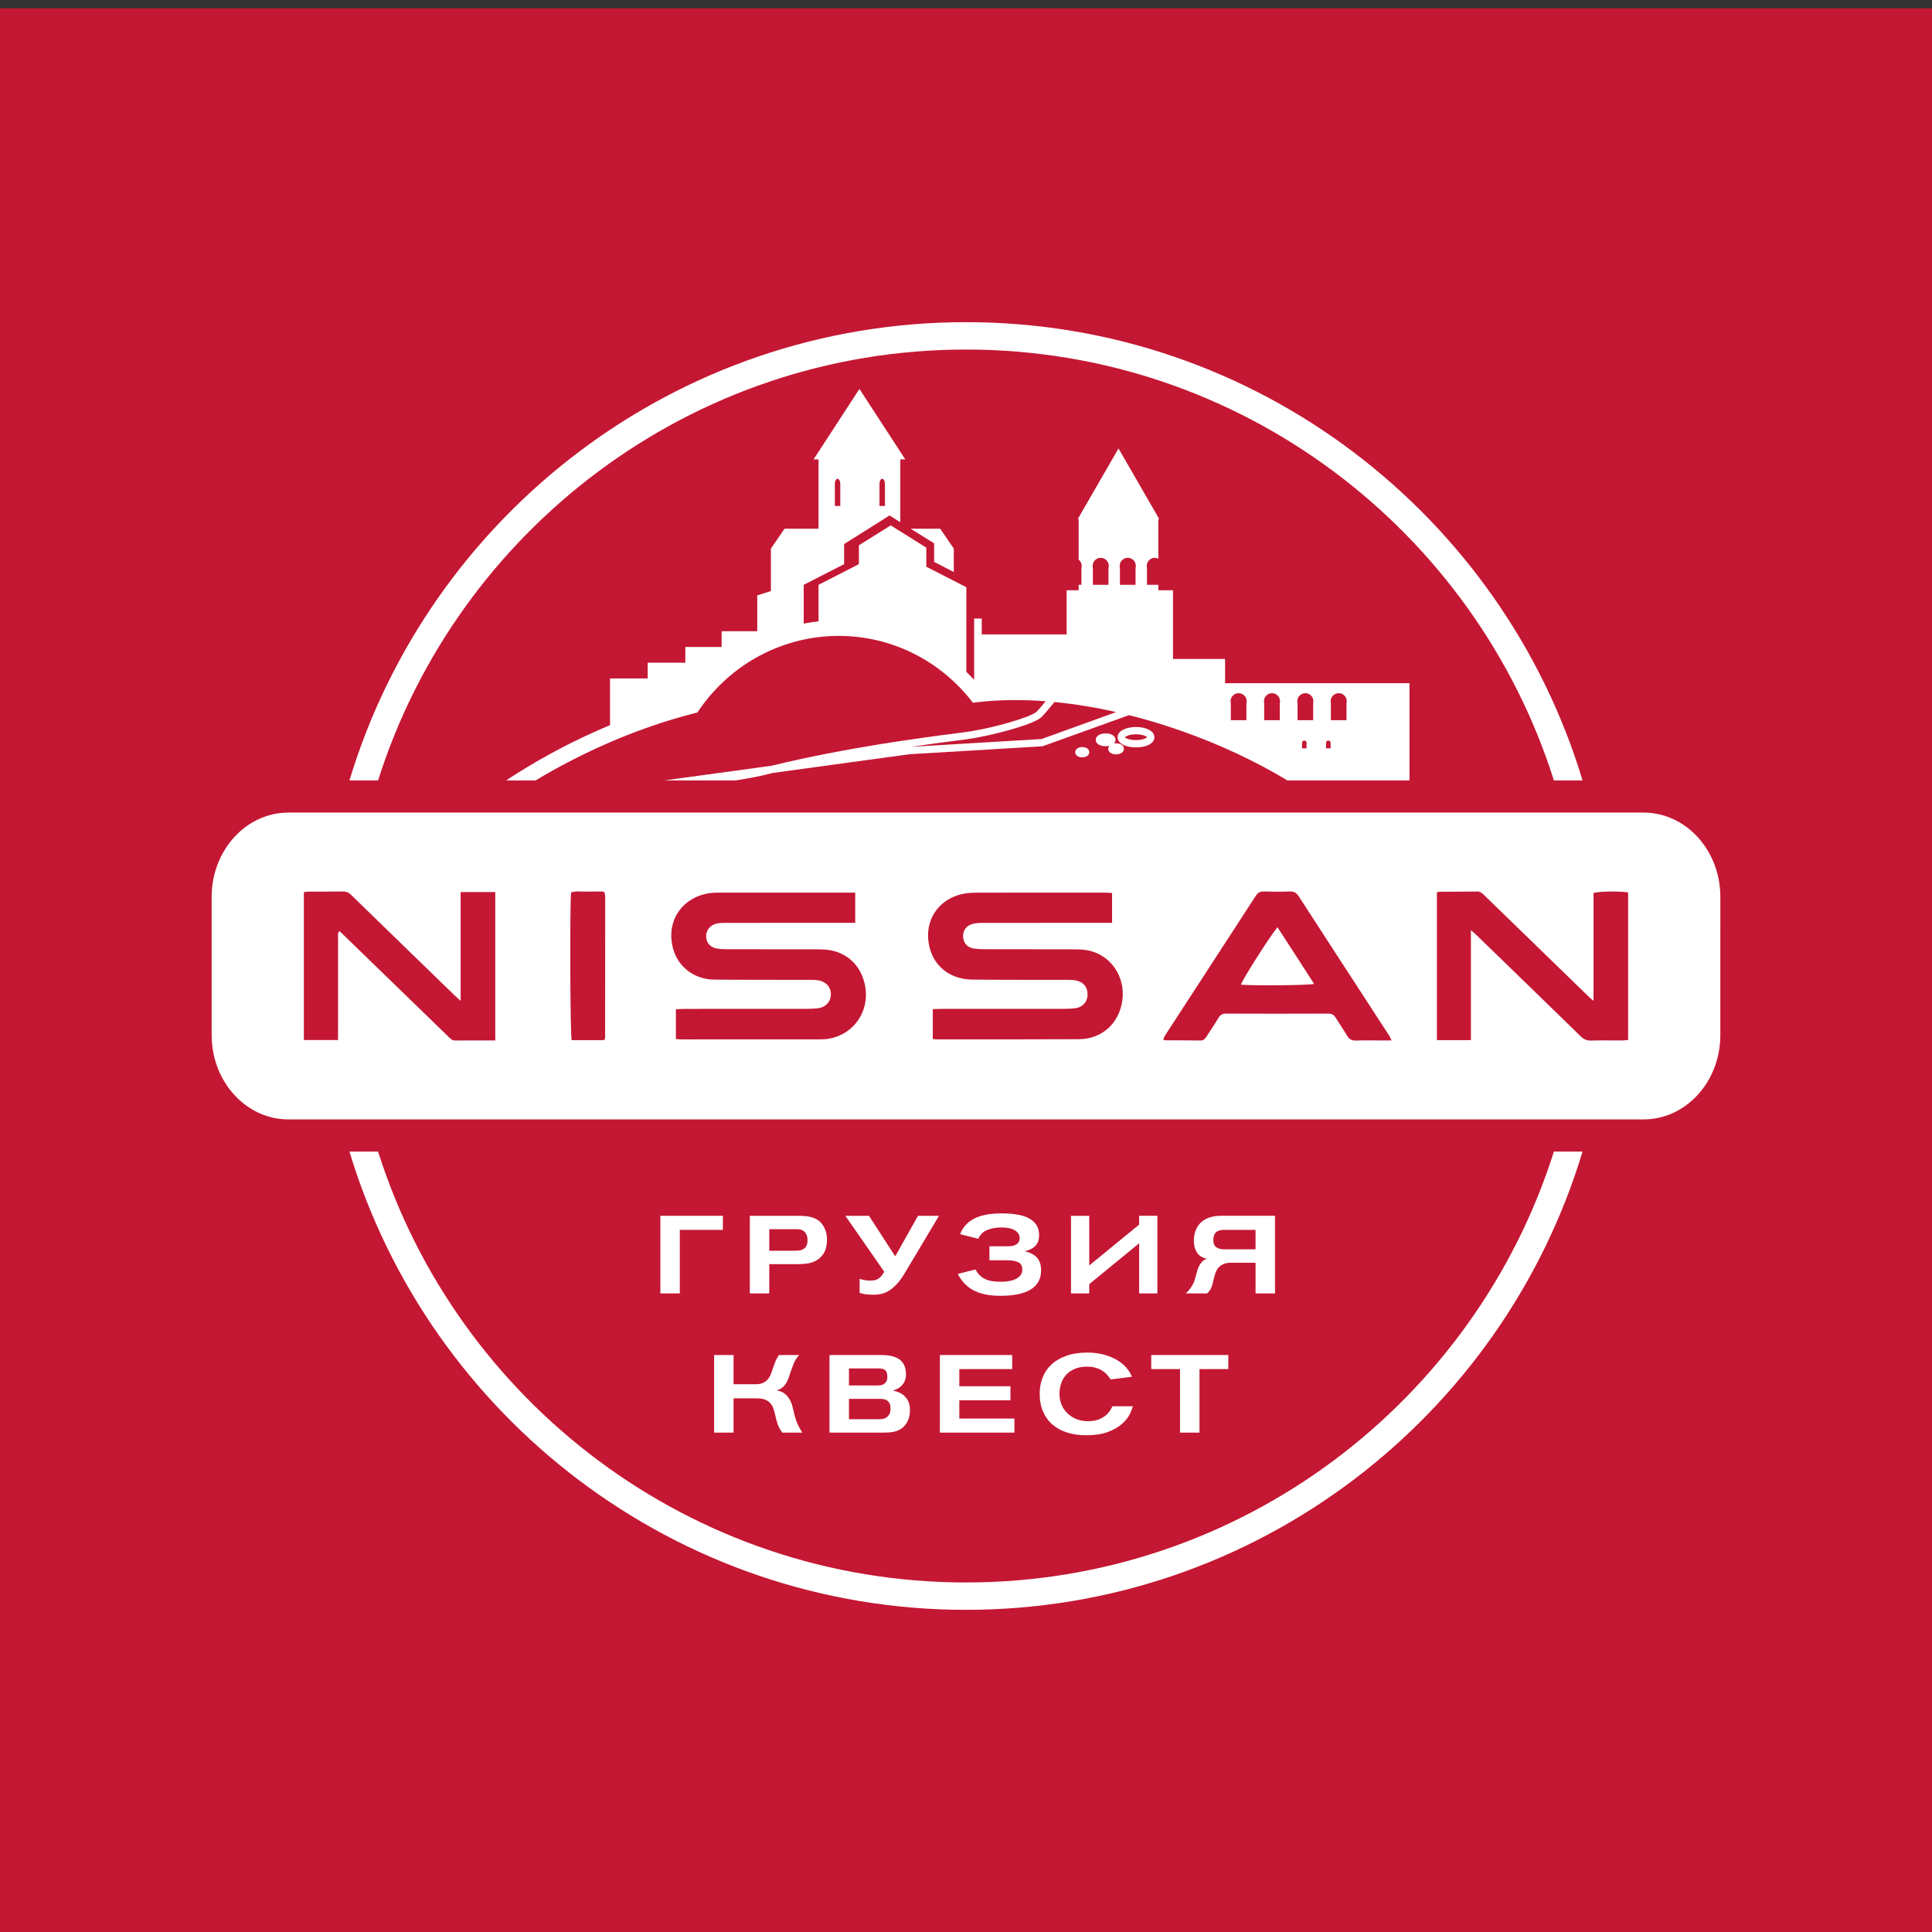 <?xml version="1.0" encoding="UTF-8"?> <!-- Generator: Adobe Illustrator 16.0.0, SVG Export Plug-In . SVG Version: 6.00 Build 0) --> <svg xmlns="http://www.w3.org/2000/svg" xmlns:xlink="http://www.w3.org/1999/xlink" id="Layer_1" x="0px" y="0px" width="1080px" height="1080px" viewBox="4689.415 -530.606 1080 1080" xml:space="preserve"><rect x="4689.415" y="-530.606" width="1080" height="1080" fill="#333333" stroke="none"/> <rect x="4689.415" y="-525.958" fill="#C41733" width="1080" height="1080.001"></rect> <g> <g> <g> <path fill="#FFFFFF" d="M5315.654-112.007c0,0.581-1.066,1.049-2.356,1.049c-1.291,0-2.329-0.468-2.329-1.049 c0-0.582,1.038-1.06,2.329-1.06C5314.587-113.067,5315.654-112.589,5315.654-112.007z"></path> <path fill="#FFFFFF" d="M5313.297-108.918c-2.574,0-4.369-1.27-4.369-3.089c0-1.825,1.795-3.099,4.369-3.099 c2.589,0,4.396,1.273,4.396,3.099C5317.694-110.188,5315.886-108.918,5313.297-108.918z"></path> </g> <g> <path fill="#FFFFFF" d="M5294.404-107.27c-2.711,0-3.927-1.428-3.927-2.848c0-1.695,1.616-2.881,3.927-2.881 c2.305,0,3.917,1.186,3.917,2.881C5298.321-108.439,5296.708-107.27,5294.404-107.27z"></path> </g> <g> <path fill="#FFFFFF" d="M5310.971-117.034c0,0.851-1.557,1.536-3.508,1.536c-1.94,0-3.473-0.686-3.473-1.536 c0-0.865,1.532-1.563,3.473-1.563C5309.415-118.596,5310.971-117.899,5310.971-117.034z"></path> <path fill="#FFFFFF" d="M5307.463-113.46c-3.246,0-5.514-1.468-5.514-3.573c0-2.121,2.268-3.604,5.514-3.604 c3.268,0,5.548,1.483,5.548,3.604C5313.011-114.928,5310.731-113.46,5307.463-113.46z"></path> </g> <g> <path fill="#FFFFFF" d="M5324.45-112.803c-6.067,0-10.305-2.341-10.305-5.694c0-3.751,5.182-5.716,10.305-5.716 c5.956,0,10.279,2.404,10.279,5.716C5334.729-115.144,5330.5-112.803,5324.45-112.803z M5324.45-120.133 c-3.825,0-6.02,1.246-6.244,1.744c0.225,0.278,2.411,1.507,6.244,1.507c3.826,0,5.995-1.224,6.215-1.71 C5330.443-118.889,5328.266-120.133,5324.45-120.133z"></path> </g> </g> <g> <g> <path fill="#FFFFFF" d="M5093.517,156.899h-24.087v35.515h-10.873v-43.378h34.96V156.899L5093.517,156.899z"></path> <path fill="#FFFFFF" d="M5135.542,149.033c1.394,0,2.776,0.061,4.149,0.179c1.369,0.127,2.672,0.381,3.899,0.773 c1.231,0.394,2.376,0.978,3.444,1.754c1.06,0.775,1.98,1.82,2.762,3.132c0.409,0.652,0.829,1.627,1.26,2.919 c0.426,1.286,0.642,2.896,0.642,4.822c0,1.436-0.202,2.95-0.609,4.548c-0.415,1.599-1.17,3.03-2.278,4.298 c-0.939,1.066-1.926,1.897-2.946,2.494c-1.024,0.589-2.132,1.051-3.319,1.382c-1.188,0.322-2.455,0.529-3.813,0.611 c-1.349,0.082-2.809,0.127-4.362,0.127h-14.929v16.342h-10.873v-43.378h26.974V149.033z M5119.446,168.569h13.145 c0.82,0,1.724-0.018,2.707-0.061c0.983-0.041,1.839-0.226,2.582-0.562c1.021-0.41,1.765-1.061,2.241-1.953 c0.469-0.886,0.705-1.996,0.705-3.321c0-0.661-0.084-1.354-0.243-2.074c-0.166-0.727-0.462-1.39-0.891-1.992 c-0.429-0.601-1.014-1.097-1.753-1.49c-0.742-0.393-1.658-0.59-2.768-0.59h-15.726V168.569L5119.446,168.569z"></path> <path fill="#FFFFFF" d="M5202.579,149.033h11.739l-19.111,32.013c-1.105,1.84-2.155,3.377-3.137,4.607 c-0.978,1.231-1.924,2.233-2.824,3.012c-1.393,1.349-2.99,2.437-4.794,3.257c-1.802,0.819-4.054,1.229-6.761,1.229 c-1.349,0-2.615-0.059-3.805-0.18c-1.192-0.124-2.5-0.402-3.935-0.848v-7.881c1.928,0.694,3.935,1.04,6.021,1.04 c0.414,0,1.075-0.058,2.002-0.184c0.918-0.125,1.726-0.424,2.424-0.888c0.572-0.331,1.158-0.861,1.754-1.569 c0.594-0.722,1.114-1.49,1.563-2.333l-21.746-31.275h13.21l14.677,22.674L5202.579,149.033z"></path> <path fill="#FFFFFF" d="M5242.516,166.055h10.69c0.578,0,1.223-0.051,1.938-0.151c0.716-0.107,1.391-0.32,2.026-0.637 c0.637-0.33,1.17-0.795,1.603-1.398c0.425-0.612,0.64-1.419,0.64-2.437c0-1.696-0.863-3.107-2.587-4.22 c-1.726-1.11-4.251-1.671-7.578-1.671c-2.918,0-5.546,0.461-7.888,1.39c-2.341,0.921-4.025,2.572-5.054,4.946l-10.196-2.587 c1.554-3.934,4.229-6.849,8.018-8.754c3.788-1.907,8.899-2.857,15.331-2.857c3.235,0,6.145,0.227,8.726,0.677 c2.578,0.445,4.761,1.162,6.542,2.142c1.782,0.988,3.153,2.24,4.117,3.775c0.962,1.532,1.445,3.38,1.445,5.546 c0,0.733-0.081,1.557-0.246,2.451c-0.168,0.898-0.524,1.771-1.075,2.609c-0.553,0.837-1.364,1.604-2.428,2.299 c-1.066,0.693-2.501,1.247-4.305,1.653c2.992,0.7,5.268,1.881,6.821,3.538c1.554,1.665,2.335,4.075,2.335,7.234 c0,2.461-0.52,4.585-1.564,6.373c-1.046,1.78-2.539,3.25-4.488,4.398c-1.943,1.147-4.319,2.002-7.124,2.558 c-2.805,0.551-5.973,0.826-9.495,0.826c-3.399,0-6.373-0.287-8.908-0.86c-2.544-0.573-4.752-1.388-6.637-2.457 c-1.887-1.067-3.499-2.347-4.856-3.842c-1.349-1.493-2.518-3.183-3.499-5.07l9.892-2.515c0.777,1.462,1.667,2.636,2.672,3.533 c1.004,0.896,2.11,1.598,3.318,2.098c1.206,0.5,2.521,0.836,3.935,1.003c1.411,0.168,2.917,0.25,4.515,0.25 c3.479,0,6.31-0.584,8.483-1.759c2.171-1.172,3.255-2.866,3.255-5.081c0-1.964-0.737-3.313-2.21-4.044 c-1.478-0.732-3.445-1.103-5.901-1.103h-10.262V166.055L5242.516,166.055z"></path> <path fill="#FFFFFF" d="M5288.109,149.033h10.2v27.77l27.899-22.857v-4.915h10.196v43.378h-10.196v-28.019l-27.899,22.856v5.162 h-10.2V149.033z"></path> <path fill="#FFFFFF" d="M5402.154,192.414h-10.881v-17.143h-13.643c-1.88,0-3.418,0.297-4.606,0.89 c-1.19,0.6-2.132,1.368-2.822,2.313c-0.7,0.944-1.223,1.994-1.564,3.146c-0.351,1.151-0.646,2.281-0.894,3.391 c-0.248,1.192-0.597,2.456-1.049,3.794c-0.449,1.334-1.286,2.54-2.52,3.609h-11.913c1.021-0.902,1.86-1.82,2.515-2.744 c0.655-0.926,1.194-1.828,1.63-2.708c0.433-0.885,0.76-1.733,0.983-2.56c0.223-0.815,0.436-1.579,0.642-2.277 c0.201-0.821,0.453-1.703,0.738-2.647c0.285-0.943,0.664-1.848,1.14-2.708c0.466-0.864,1.043-1.636,1.715-2.312 c0.677-0.676,1.53-1.141,2.551-1.388c-2.623-0.528-4.507-1.703-5.653-3.521c-1.146-1.822-1.719-3.941-1.719-6.354 c0-2.449,0.378-4.564,1.136-6.344c0.761-1.782,1.814-3.247,3.165-4.416c1.354-1.163,2.94-2.024,4.764-2.578 c1.819-0.549,3.797-0.825,5.931-0.825h30.355V192.414L5402.154,192.414z M5391.271,156.899h-17.57 c-2.13,0-3.669,0.477-4.611,1.428c-0.943,0.953-1.412,2.365-1.412,4.228c0,1.947,0.553,3.306,1.661,4.068 c1.104,0.765,2.557,1.151,4.362,1.151h17.57V156.899z"></path> <path fill="#FFFFFF" d="M5099.476,226.86v16.342h12.229c1.758,0,3.191-0.265,4.299-0.795c1.107-0.531,2.016-1.237,2.737-2.116 c0.716-0.886,1.277-1.88,1.687-2.984c0.409-1.106,0.801-2.234,1.171-3.379c0.282-0.864,0.661-1.908,1.136-3.132 c0.473-1.231,1.173-2.541,2.119-3.936h11.245c-1.476,1.76-2.539,3.505-3.194,5.24c-0.653,1.734-1.19,3.195-1.598,4.377 c-0.332,0.943-0.654,1.934-0.982,2.975c-0.331,1.045-0.773,2.024-1.321,2.944c-0.551,0.917-1.258,1.759-2.123,2.513 c-0.86,0.756-1.966,1.315-3.314,1.684c1.841,0.329,3.338,0.958,4.48,1.88c1.15,0.925,2.068,1.986,2.766,3.203 c0.7,1.21,1.22,2.504,1.564,3.873c0.354,1.38,0.67,2.684,0.953,3.918c0.165,0.737,0.35,1.468,0.557,2.182 c0.204,0.723,0.472,1.511,0.798,2.373c0.329,0.861,0.747,1.796,1.258,2.804c0.514,1.009,1.182,2.145,1.995,3.415h-11.24 c-1.272-1.814-2.143-3.43-2.611-4.851c-0.474-1.424-0.853-2.813-1.144-4.173c-0.281-1.238-0.599-2.467-0.944-3.678 c-0.351-1.221-0.88-2.312-1.598-3.28c-0.72-0.972-1.701-1.739-2.955-2.32c-1.246-0.574-2.913-0.861-5.004-0.861h-12.964v19.166 h-10.875v-43.377h10.875V226.86z"></path> <path fill="#FFFFFF" d="M5181.259,226.86c0.818,0,1.761,0.026,2.82,0.062c1.066,0.043,2.154,0.175,3.26,0.4 c1.111,0.223,2.193,0.567,3.257,1.044c1.064,0.472,2.009,1.153,2.826,2.057c0.984,1.103,1.637,2.281,1.966,3.527 c0.328,1.247,0.496,2.42,0.496,3.53c0,1.554-0.242,2.85-0.714,3.895c-0.468,1.044-1.052,1.926-1.748,2.641 c-0.696,0.713-1.473,1.279-2.337,1.685c-0.865,0.413-1.659,0.736-2.393,0.983c0.78,0.208,1.712,0.505,2.793,0.895 c1.088,0.391,2.111,0.98,3.07,1.781c0.966,0.802,1.795,1.867,2.489,3.196c0.698,1.334,1.047,3.028,1.047,5.074 c0,1.725-0.207,3.197-0.616,4.434c-0.413,1.227-0.837,2.19-1.288,2.89c-0.861,1.313-1.839,2.322-2.92,3.043 c-1.086,0.717-2.213,1.238-3.377,1.568c-1.17,0.33-2.36,0.521-3.568,0.58c-1.205,0.063-2.348,0.094-3.409,0.094h-29.798V226.86 H5181.259L5181.259,226.86z M5180.213,243.881c0.409,0,0.922-0.047,1.534-0.125c0.62-0.08,1.191-0.289,1.723-0.619 c0.531-0.328,0.994-0.813,1.386-1.455c0.386-0.638,0.577-1.515,0.577-2.626c0-1.032-0.12-1.854-0.361-2.478 c-0.252-0.617-0.598-1.09-1.049-1.417c-0.448-0.336-0.996-0.545-1.628-0.647c-0.637-0.108-1.34-0.161-2.116-0.161h-16.286v9.528 H5180.213L5180.213,243.881z M5180.827,262.743c0.492,0,1.099-0.042,1.813-0.121c0.719-0.082,1.416-0.324,2.089-0.716 c0.677-0.389,1.26-0.995,1.75-1.801c0.493-0.807,0.743-1.936,0.743-3.386c0-1.325-0.226-2.349-0.679-3.078 c-0.454-0.72-0.981-1.246-1.601-1.582c-0.612-0.328-1.241-0.527-1.87-0.592c-0.637-0.056-1.159-0.091-1.566-0.091h-17.513v11.369 h16.834V262.743z"></path> <path fill="#FFFFFF" d="M5214.807,270.238V226.86h40.427v7.865h-29.554v9.583h28.572v7.863h-28.572v10.206h30.788v7.86H5214.807z "></path> <path fill="#FFFFFF" d="M5322.64,255.492c-0.285,1.354-0.916,2.954-1.874,4.79c-0.959,1.845-2.438,3.622-4.423,5.321 c-1.989,1.7-4.582,3.141-7.772,4.329c-3.2,1.188-7.172,1.78-11.921,1.78c-3.894,0-7.441-0.502-10.63-1.505 c-3.193-1.002-5.933-2.479-8.205-4.424c-2.271-1.943-4.042-4.361-5.313-7.247c-1.269-2.892-1.904-6.238-1.904-10.049 c0-3.195,0.54-6.193,1.628-8.998c1.085-2.809,2.73-5.246,4.945-7.312c2.21-2.071,4.989-3.7,8.324-4.887 c3.338-1.194,7.257-1.784,11.765-1.784c3.443,0,6.557,0.39,9.342,1.163c2.783,0.789,5.22,1.8,7.313,3.042 c2.087,1.25,3.821,2.688,5.194,4.306c1.373,1.617,2.385,3.288,3.041,5.005l-11.857,1.478c-0.659-1.007-1.393-1.937-2.194-2.814 c-0.798-0.875-1.725-1.622-2.771-2.252c-1.051-0.626-2.248-1.125-3.581-1.502c-1.336-0.375-2.853-0.559-4.535-0.559 c-2.926,0-5.374,0.449-7.343,1.359c-1.977,0.91-3.568,2.089-4.783,3.533c-1.216,1.443-2.087,3.08-2.626,4.889 c-0.531,1.82-0.797,3.64-0.797,5.454c0,2.11,0.379,4.09,1.139,5.951c0.764,1.852,1.839,3.466,3.242,4.828 c1.395,1.362,3.074,2.45,5.026,3.253c1.953,0.804,4.104,1.206,6.448,1.206c2.22,0,4.112-0.278,5.675-0.841 c1.564-0.561,2.892-1.268,3.979-2.119c1.089-0.853,1.952-1.758,2.594-2.715c0.634-0.956,1.141-1.848,1.513-2.681H5322.64 L5322.64,255.492z"></path> <path fill="#FFFFFF" d="M5359.936,234.725v35.513h-10.868v-35.513h-16.104v-7.865h43.073v7.865H5359.936z"></path> </g> </g> <g> <path fill="#FFFFFF" d="M4900.765-94.333c44.126-139.485,174.768-240.878,328.663-240.878 c153.879,0,284.517,101.393,328.637,240.878h16.008c-44.64-148.048-182.24-256.184-344.645-256.184 c-162.414,0-300.025,108.136-344.669,256.184H4900.765z"></path> <path fill="#FFFFFF" d="M5558.065,113.12c-44.12,139.486-174.754,240.882-328.637,240.882 c-153.896,0-284.537-101.396-328.663-240.882h-16.006c44.644,148.047,182.255,256.185,344.669,256.185 c162.404,0,300.005-108.138,344.645-256.185H5558.065z"></path> </g> <polygon fill="#FFFFFF" points="5211.606,-216.5 5222.596,-210.833 5222.596,-223.926 5214.994,-235.049 5198.51,-235.049 5211.606,-226.873 "></polygon> <g> <path fill="#FFFFFF" d="M5026.568-114.003c16.819-7.521,34.006-13.544,51.082-17.904l1.604-0.41l0.936-1.367 c17.801-25.954,46.975-41.448,78.033-41.448c28.602,0,55.416,12.925,73.571,35.461l1.525,1.896l2.42-0.286 c11.887-1.414,24.752-1.563,38.219-0.538c-2.305,2.797-4.18,4.984-5.113,5.876c-3.065,2.897-24.239,9.273-39.936,11.383 l-4.848,0.632c-18.378,2.379-61.398,7.943-103.457,18.175l-59.954,8.203h40.045c8.396-1.396,13.612-2.41,17.339-3.366l3.334-0.824 l76.507-10.47l74.308-4.436l48.369-17.411c9.523,2.393,19.143,5.271,28.763,8.648c21.484,7.516,41.713,16.987,59.797,27.858 h16.414h51.796v-54.344h-103.08v-0.003v-13.567h-29.098v-38.386h-8.206v-3.061h-6.354v-9.446 c-0.084-0.385-0.132-0.747-0.132-1.129c0-2.469,2.013-4.525,4.497-4.525c0.725,0,1.403,0.206,1.991,0.516v-22.202h0.476 l-22.75-39.438l-22.768,39.438h0.491v22.693c1.017,0.82,1.706,2.083,1.706,3.519c0,0.382-0.06,0.744-0.161,1.129v9.446h-1.545 v3.061h-6.722v24.669h-47.453v-8.862h-4.254v34.232c-1.403-1.526-2.862-2.987-4.345-4.416v-47.341l-22.396-11.459v-10.659h0.002 l-19.476-12.19l-0.345-0.294l-17.857,11.156v0.109v8.174v2.271l-22.569,11.549v20.408c-2.781,0.31-5.544,0.727-8.281,1.259 v-21.671l22.588-11.545h0.004v-0.003v-10.442v-0.817l19.146-11.994l6.233-4.006l3.39,2.172l2.636,1.651v-35.112h2.791 l-25.643-39.399l-25.638,39.399h2.774v38.742h-18.982h-0.023l-7.62,11.123v23.706l-7.622,2.458v20.018h-19.925v8.809h-20.289 v8.794h-21.047v8.796h-21.056v22.563l0.015,3.53c-2.488,1.042-4.969,2.107-7.441,3.212c-17.992,8.001-35.059,17.366-50.655,27.711 h16.484C5000.734-101.522,5013.382-108.14,5026.568-114.003z M5437.753-143.1c2.504,0,4.5,2.018,4.5,4.499 c0.002,0.391-0.049,0.756-0.145,1.101v9.478h-8.725v-9.478c-0.089-0.345-0.129-0.71-0.129-1.101 C5433.255-141.083,5435.262-143.1,5437.753-143.1z M5431.939-116.613c0.735,0,1.316,0.583,1.316,1.301 c0,0.091-0.011,0.206-0.041,0.324v2.713h-2.544v-2.713c0-0.118-0.023-0.233-0.023-0.324 C5430.647-116.03,5431.239-116.613,5431.939-116.613z M5419.781-114.988v2.713h-2.528v-2.713 c-0.024-0.118-0.032-0.233-0.032-0.324c0-0.718,0.571-1.301,1.307-1.301c0.723,0,1.28,0.583,1.28,1.301 C5419.807-115.221,5419.798-115.106,5419.781-114.988z M5419.119-143.1c2.49,0,4.498,2.018,4.498,4.499 c0,0.391-0.063,0.756-0.147,1.101v9.478h-8.701v-9.478c-0.107-0.345-0.168-0.71-0.168-1.101 C5414.6-141.083,5416.643-143.1,5419.119-143.1z M5400.459-143.1c2.511,0,4.506,2.018,4.506,4.499 c0,0.391-0.046,0.756-0.147,1.101v9.478h-8.708v-9.478c-0.087-0.345-0.14-0.71-0.14-1.101 C5395.97-141.083,5397.979-143.1,5400.459-143.1z M5381.808-143.1c2.495,0,4.515,2.018,4.515,4.499 c0,0.391-0.078,0.756-0.157,1.101v9.478h-8.701v-9.478c-0.093-0.345-0.163-0.71-0.163-1.101 C5377.301-141.083,5379.328-143.1,5381.808-143.1z M5319.814-218.793c2.515,0,4.532,2.057,4.532,4.525 c0,0.382-0.077,0.744-0.159,1.129v9.446h-8.728v-9.446c-0.074-0.385-0.13-0.746-0.13-1.129 C5315.33-216.737,5317.333-218.793,5319.814-218.793z M5304.72-218.793c2.476,0,4.513,2.057,4.513,4.525 c0,0.382-0.063,0.744-0.177,1.129v9.446h-8.71v-9.446c-0.085-0.385-0.131-0.746-0.131-1.129 C5300.215-216.737,5302.224-218.793,5304.72-218.793z M5313.364-132.554l-41.719,15.068l-73.059,4.368 c10.81-1.583,19.813-2.746,26.003-3.546l4.859-0.633c13.354-1.796,37.57-8.093,42.207-12.472c1.31-1.249,4.082-4.551,7.21-8.399 C5290.045-137.087,5301.604-135.212,5313.364-132.554z M5181.059-260.037c0-1.615,0.678-2.924,1.528-2.924 c0.837,0,1.514,1.309,1.514,2.924v12.257h-3.042V-260.037z M5156.096-260.037c0-1.615,0.683-2.924,1.525-2.924 c0.838,0,1.514,1.309,1.517,2.924v12.257h-3.042V-260.037z"></path> </g> <g> <path fill="#FFFFFF" d="M5383.137,19.824c6.543,0.658,37.852,0.401,40.876-0.429c-6.8-10.526-13.547-20.961-20.483-31.691 C5398.335-5.792,5383.722,17.325,5383.137,19.824z"></path> <path fill="#FFFFFF" d="M5608.233-76.363h-757.641c-23.633,0-42.862,21.124-42.862,47.09v77.337 c0,25.963,19.229,47.085,42.862,47.085h757.641c23.635,0,42.862-21.125,42.862-47.086l0.004-77.336 C5651.099-55.239,5631.868-76.363,5608.233-76.363z M4943.866,51.039c-1.945,0.017-2.931-1.315-4.07-2.411 c-7.994-7.709-15.93-15.454-23.892-23.177c-11.579-11.236-23.168-22.471-34.746-33.704c-0.624-0.602-1.279-1.175-2.063-1.895 c-1.103,1.508-0.694,3.032-0.7,4.443c-0.028,17.274-0.014,34.545-0.014,51.82c0,1.474,0,2.948,0,4.658c-6.609,0-12.713,0-19.104,0 c0-27.554,0-54.966,0-82.648c0.999-0.115,1.958-0.321,2.922-0.323c6.304-0.03,12.611,0.051,18.912-0.049 c1.924-0.031,3.277,0.615,4.646,1.938c19.234,18.742,38.511,37.427,57.791,56.126c0.875,0.844,1.808,1.649,3.366,3.085 c0-20.698,0-40.633,0-60.835c6.701,0,12.905,0,19.352,0c0.003,27.623,0.003,55.031,0.003,82.941 C4958.474,51.009,4951.17,50.968,4943.866,51.039z M5027.671,49.5c-0.003,0.352-0.231,0.694-0.455,1.333 c-6.256,0-12.276,0-18.24,0c-0.855-2.86-1.092-77.666-0.276-82.618c2.994-0.894,6.134-0.301,9.222-0.412 c3.018-0.104,6.037-0.015,8.769-0.015c0.37,0.337,0.468,0.41,0.55,0.496c0.096,0.096,0.229,0.188,0.237,0.293 c0.099,0.869,0.251,1.742,0.251,2.61C5027.725-2.706,5027.708,23.398,5027.671,49.5z M5153.116,49.979 c-2.211,0.415-4.518,0.433-6.782,0.433c-25.216,0.032-50.435,0.025-75.657,0.009c-1-0.003-1.993-0.102-3.42-0.181 c0-5.623,0-10.887,0-16.659c1.597-0.077,3.174-0.207,4.745-0.207c22.451-0.015,44.896,0,67.345-0.025 c2.392-0.002,4.8-0.048,7.17-0.307c4.265-0.471,7.106-3.405,7.346-7.343c0.246-4.117-2.379-7.43-6.741-8.248 c-1.595-0.298-3.253-0.298-4.891-0.306c-17.905-0.052-35.813,0.039-53.718-0.15c-10.88-0.117-20.058-7.06-22.813-17.186 c-4.539-16.725,6.453-30.043,22.108-31.31c1.384-0.115,2.781-0.115,4.169-0.115c23.827-0.009,47.666-0.009,71.498-0.009 c1.24,0,2.48,0,4.015,0c0,5.683,0,11.027,0,16.885c-1.602,0-3.06,0-4.537,0c-22.571,0-45.142-0.005-67.719,0.019 c-1.754,0-3.555,0.015-5.254,0.393c-3.637,0.809-5.992,3.934-5.823,7.358c0.188,3.649,2.512,6.134,6.469,6.676 c1.862,0.263,3.771,0.322,5.657,0.322c16.145,0.033,32.288-0.01,48.419,0.048c3.025,0.005,6.104-0.01,9.05,0.539 c10.242,1.956,17.263,9.315,19.261,19.829C5175.662,34.42,5166.997,47.368,5153.116,49.979z M5316.781,28.838 c-1.869,12.766-11.393,21.393-24.312,21.478c-26.355,0.149-52.714,0.084-79.065,0.089c-0.731,0-1.462-0.104-2.555-0.195 c0-5.694,0-10.971,0-16.688c1.6-0.057,3.058-0.15,4.521-0.157c22.57-0.009,45.143,0.007,67.719-0.018 c2.383,0,4.798-0.046,7.168-0.315c4.288-0.488,6.999-3.444,7.117-7.473c0.119-4.194-2.166-7.175-6.422-8.071 c-1.579-0.33-3.246-0.345-4.878-0.345c-17.772-0.057-35.558,0.073-53.339-0.16c-13.81-0.173-23.701-9.477-24.487-23.254 c-0.665-11.8,6.765-21.534,18.417-24.426c2.543-0.631,5.233-0.879,7.861-0.884c24.465-0.069,48.928-0.045,73.389-0.032 c0.978,0,1.961,0.129,3.16,0.211c0,5.52,0,10.863,0,16.66c-1.691,0-3.171,0-4.647,0c-22.57,0-45.143-0.015-67.709,0.033 c-1.997,0-4.063,0.117-5.955,0.68c-3.47,1.011-5.301,4.062-4.935,7.543c0.356,3.346,2.546,5.634,6.121,6.136 c1.994,0.274,4.019,0.369,6.037,0.369c16.011,0.038,32.028-0.003,48.037,0.047c3.024,0.006,6.092-0.019,9.051,0.498 C5310.137,2.84,5318.76,15.328,5316.781,28.838z M5460.891,51.009c-4.406,0-8.83-0.121-13.233,0.061 c-2.413,0.092-3.99-0.564-5.227-2.735c-1.945-3.391-4.261-6.562-6.279-9.901c-1.01-1.656-2.146-2.444-4.217-2.438 c-19.039,0.085-38.079,0.085-57.123,0.016c-2.031-0.016-3.227,0.678-4.254,2.384c-2.139,3.554-4.486,6.989-6.731,10.494 c-0.772,1.197-1.561,2.165-3.253,2.145c-6.682-0.097-13.357-0.071-20.033-0.114c-0.207,0-0.411-0.221-0.879-0.487 c0.339-0.719,0.596-1.52,1.038-2.208c16.893-26.004,33.804-51.981,50.669-77.996c1.148-1.778,2.417-2.559,4.573-2.483 c4.787,0.149,9.589,0.168,14.371-0.01c2.441-0.092,3.848,0.712,5.18,2.793c13.246,20.546,26.608,41.026,39.933,61.534 c3.506,5.387,7.016,10.77,10.501,16.164c0.452,0.702,0.75,1.498,1.388,2.784C5464.835,51.009,5462.86,51.009,5460.891,51.009z M5599.547,50.749c-1.251,0.101-2.339,0.259-3.425,0.266c-5.797,0.024-11.604-0.104-17.4,0.056 c-2.356,0.074-4.001-0.729-5.653-2.336c-19.313-18.842-38.687-37.621-58.052-56.406c-0.859-0.829-1.79-1.582-3.349-2.938 c0,20.961,0,41.054,0,61.432c-6.721,0-12.732,0-19.019,0c0-27.608,0-55.029,0-82.505c0.354-0.149,0.681-0.43,1.017-0.43 c7.184-0.049,14.378-0.022,21.558-0.131c1.761-0.019,2.772,0.984,3.85,2.028c11.042,10.721,22.078,21.441,33.114,32.15 c8.675,8.436,17.367,16.866,26.058,25.293c0.431,0.413,0.921,0.772,1.954,1.623c0-20.547,0-40.485,0-60.293 c3.159-0.929,15.209-1.066,19.348-0.273C5599.547-4.363,5599.547,23.059,5599.547,50.749z"></path> </g> </g> </svg> 